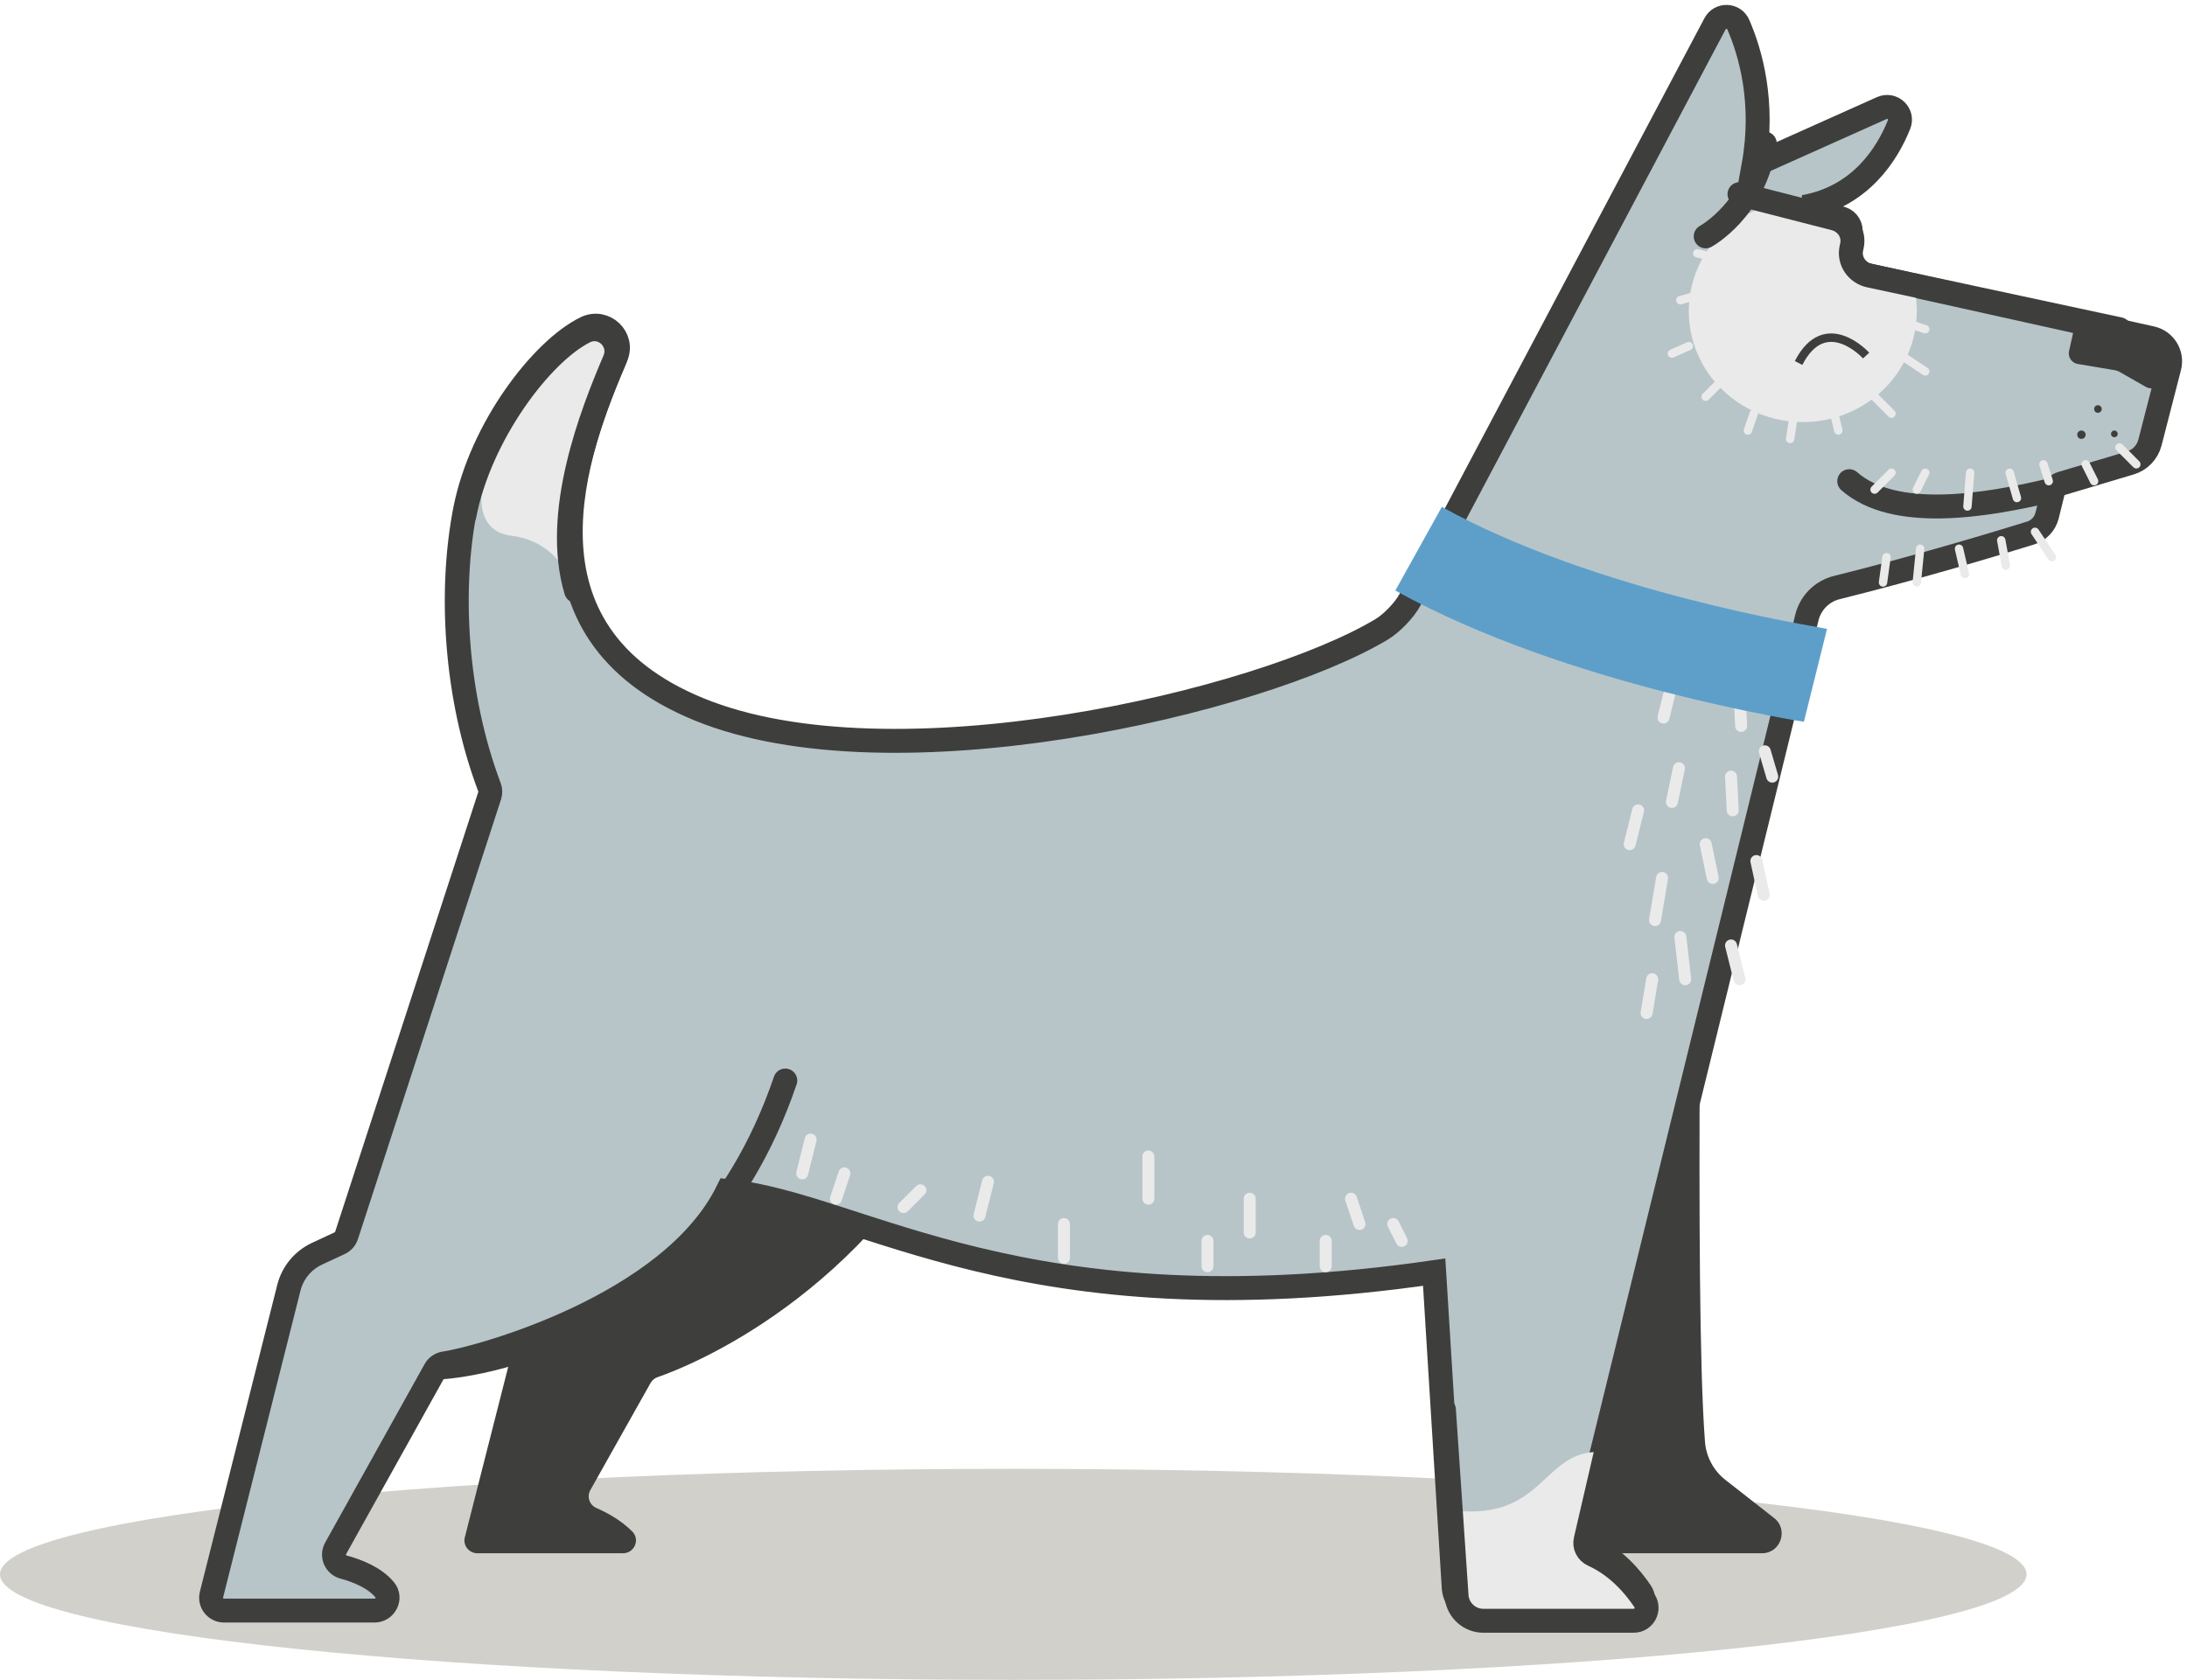 
<svg width="259px" height="199px" viewBox="0 0 259 199" version="1.1" xmlns="http://www.w3.org/2000/svg" xmlns:xlink="http://www.w3.org/1999/xlink">
    <!-- Generator: Sketch 51.2 (57519) - http://www.bohemiancoding.com/sketch -->
    <desc>Created with Sketch.</desc>
    <defs></defs>
    <g id="Page-1" stroke="none" stroke-width="1" fill="none" fill-rule="evenodd">
        <g id="05-Desktop-Flea-Tick-Worm-Age" transform="translate(-990, -600)">
            <g id="senior-dog" transform="translate(990, 602)">
                <g>
                    <path d="M240,184.5 C240,191.404 186.275,197 120,197 C53.725,197 -7.05769753e-13,191.404 -7.05769753e-13,184.5 C-7.05769753e-13,177.596 53.725,172 120,172 C186.275,172 240,177.596 240,184.5" id="Fill-1" fill="#D2D0CB"></path>
                    <path d="M201.176,90.351 C201.871,91.801 200.555,151.042 201.915,168.785 C202.052,170.57 202.931,172.21 204.336,173.312 L210.066,177.799 C211.853,179.145 210.904,182 208.671,182 L187,182 L190.471,88 L201.176,90.351 Z" id="Fill-3" fill="#3E3F3C"></path>
                    <path d="M80.217,110.048 L71.133,137.717 C71.001,138.116 70.708,138.444 70.324,138.622 L65.638,140.785 C65.221,140.978 64.912,141.346 64.8,141.788 L55.047,180.115 C54.803,181.072 55.535,182 56.532,182 L73.778,182 C75.13,182 75.83,180.383 74.883,179.429 C73.536,178.069 71.851,177.171 70.64,176.646 C69.809,176.286 69.471,175.305 69.911,174.522 L77.044,161.832 C77.225,161.51 77.515,161.264 77.867,161.142 C81.487,159.887 102.641,151.646 114.85,126.673 C115.214,125.928 114.892,125.026 114.141,124.66 L82.352,109.157 C81.514,108.749 80.506,109.169 80.217,110.048" id="Fill-5" fill="#3E3F3C"></path>
                    <path d="M254.611,50.428 L256.911,41.496 C257.307,39.959 256.349,38.399 254.796,38.055 L219.712,30.263 C218.895,30.081 218.376,29.277 218.549,28.458 L219.142,25.658 C219.305,24.886 218.851,24.117 218.097,23.885 L213.647,22.516 C220.366,21.309 223.515,16.205 224.904,12.742 C225.411,11.477 224.097,10.245 222.852,10.803 L207.667,17.605 C209.026,10.048 207.259,4.129 205.861,0.918 C205.348,-0.258 203.707,-0.317 203.106,0.815 L167.002,69.014 C166.35,70.248 164.832,71.83 163.633,72.549 C149.176,81.225 105.634,91.399 82.772,82.024 C60.281,72.8 68.091,51.468 72.953,40.256 C73.93,38.002 71.571,35.781 69.363,36.862 C64.198,39.392 56.995,48.703 55.094,58.329 C53.192,67.964 53.918,80.539 57.966,91.252 C58.087,91.574 58.098,91.927 57.991,92.254 L41.038,144.358 C40.908,144.759 40.615,145.09 40.231,145.268 L37.536,146.524 C35.88,147.296 34.66,148.771 34.213,150.54 L25.047,186.893 C24.804,187.856 25.533,188.79 26.529,188.79 L44.352,188.79 C45.613,188.79 46.368,187.321 45.571,186.343 C44.368,184.868 42.245,184.056 40.684,183.636 C39.723,183.378 39.263,182.293 39.746,181.425 L51.525,160.277 C51.758,159.86 52.172,159.577 52.646,159.509 C56.801,158.9 79.486,152.689 86.167,139.088 C102.158,140.728 120.887,155.805 169.845,148.701 L172.168,186.212 C172.363,187.804 173.718,189 175.325,189 L193.068,189 C194.299,189 195.013,187.63 194.327,186.609 C193.141,184.844 191.151,182.531 188.275,181.234 C187.598,180.929 187.223,180.198 187.4,179.478 L213.981,71.16 C214.41,69.413 215.77,68.041 217.519,67.606 C227.118,65.223 236.769,62.294 240.467,61.147 C241.444,60.844 242.19,60.053 242.434,59.06 L243.097,56.371 C243.227,55.845 243.625,55.428 244.143,55.274 L252.281,52.845 C253.429,52.503 254.312,51.586 254.611,50.428" id="Fill-7" fill="#B7C5C9"></path>
                    <path d="M254.611,50.428 L256.911,41.496 C257.307,39.959 256.349,38.399 254.796,38.055 L219.712,30.263 C218.895,30.081 218.376,29.277 218.549,28.458 L219.142,25.658 C219.305,24.886 218.851,24.117 218.097,23.885 L213.647,22.516 C220.366,21.309 223.515,16.205 224.904,12.742 C225.411,11.477 224.097,10.245 222.852,10.803 L207.667,17.605 C209.026,10.048 207.259,4.129 205.861,0.918 C205.348,-0.258 203.707,-0.317 203.106,0.815 L167.002,69.014 C166.35,70.248 164.832,71.83 163.633,72.549 C149.176,81.225 105.634,91.399 82.772,82.024 C60.281,72.8 68.091,51.468 72.953,40.256 C73.93,38.002 71.571,35.781 69.363,36.862 C64.198,39.392 56.995,48.703 55.094,58.329 C53.192,67.964 53.918,80.539 57.966,91.252 C58.087,91.574 58.098,91.927 57.991,92.254 L41.038,144.358 C40.908,144.759 40.615,145.09 40.231,145.268 L37.536,146.524 C35.88,147.296 34.66,148.771 34.213,150.54 L25.047,186.893 C24.804,187.856 25.533,188.79 26.529,188.79 L44.352,188.79 C45.613,188.79 46.368,187.321 45.571,186.343 C44.368,184.868 42.245,184.056 40.684,183.636 C39.723,183.378 39.263,182.293 39.746,181.425 L51.525,160.277 C51.758,159.86 52.172,159.577 52.646,159.509 C56.801,158.9 79.486,152.689 86.167,139.088 C102.158,140.728 120.887,155.805 169.845,148.701 L172.168,186.212 C172.363,187.804 173.718,189 175.325,189 L193.068,189 C194.299,189 195.013,187.63 194.327,186.609 C193.141,184.844 191.151,182.531 188.275,181.234 C187.598,180.929 187.223,180.198 187.4,179.478 L213.981,71.16 C214.41,69.413 215.77,68.041 217.519,67.606 C227.118,65.223 236.769,62.294 240.467,61.147 C241.444,60.844 242.19,60.053 242.434,59.06 L243.097,56.371 C243.227,55.845 243.625,55.428 244.143,55.274 L252.281,52.845 C253.429,52.503 254.312,51.586 254.611,50.428 Z" id="Stroke-9" stroke="#3E3F3C" stroke-width="2.835" stroke-linecap="round"></path>
                    <path d="M257,39.308 L245.61,37 L245.042,39.539 C244.852,40.262 245.324,40.993 246.063,41.118 L250.526,41.869 C250.673,41.895 250.815,41.944 250.945,42.019 L254.133,43.833 C254.858,44.245 255.778,43.862 255.994,43.057 L257,39.308 Z" id="Fill-11" fill="#3E3F3C"></path>
                    <path d="M248.902,46.451 C248.902,46.7 248.7,46.902 248.451,46.902 C248.202,46.902 248,46.7 248,46.451 C248,46.202 248.202,46 248.451,46 C248.7,46 248.902,46.202 248.902,46.451" id="Fill-13" fill="#3E3F3C"></path>
                    <path d="M210.775,22 C204.626,23.226 200,28.521 200,34.866 C200,42.12 206.044,48 213.5,48 C220.956,48 227,42.12 227,34.866 C227,33.624 226.823,32.422 226.492,31.283 L218.577,29.194 L219.381,24.933 L210.775,22 Z" id="Fill-15" fill="#EAEAEB"></path>
                    <path d="M246.996,49.498 C246.996,49.773 246.773,49.996 246.498,49.996 C246.223,49.996 246,49.773 246,49.498 C246,49.223 246.223,49 246.498,49 C246.773,49 246.996,49.223 246.996,49.498" id="Fill-17" fill="#3E3F3C"></path>
                    <path d="M250.797,49.399 C250.797,49.619 250.619,49.798 250.398,49.798 C250.178,49.798 250,49.619 250,49.399 C250,49.179 250.178,49 250.398,49 C250.619,49 250.797,49.179 250.797,49.399" id="Fill-19" fill="#3E3F3C"></path>
                    <path d="M221,40.12 C221,40.12 216.183,34.809 213,41" id="Stroke-21" stroke="#3E3F3C"></path>
                    <path d="M243,56.038 C234.93,57.974 224.31,59.664 219,55" id="Stroke-23" stroke="#3E3F3C" stroke-width="2.835" stroke-linecap="round"></path>
                    <g id="Group-28" transform="translate(201, 15)">
                        <path d="M8,5.68468883e-14 C6.825,7.85 1,11 1,11" id="Fill-25" fill="#B7C5C9"></path>
                        <path d="M8,5.68468883e-14 C6.825,7.85 1,11 1,11" id="Stroke-27" stroke="#3E3F3C" stroke-width="2.835" stroke-linecap="round"></path>
                    </g>
                    <path d="M52,160 C52,160 81.845,158.738 93,126" id="Stroke-29" stroke="#3E3F3C" stroke-width="2.835" stroke-linecap="round"></path>
                    <path d="M251,37 L221.408,30.65 C219.892,30.324 218.931,28.882 219.251,27.416 L219.319,27.107 C219.632,25.68 218.73,24.265 217.267,23.89 L206,21" id="Stroke-31" stroke="#3E3F3C" stroke-width="2.835" stroke-linecap="round"></path>
                    <path d="M223.414,64 L223,67" id="Stroke-33" stroke="#EAEAEB" stroke-width="0.992" stroke-linecap="round"></path>
                    <path d="M227.4,63 L227,67" id="Stroke-35" stroke="#EAEAEB" stroke-width="0.992" stroke-linecap="round"></path>
                    <path d="M232,63 L232.698,66" id="Stroke-37" stroke="#EAEAEB" stroke-width="0.992" stroke-linecap="round"></path>
                    <path d="M237,62 L237.548,65" id="Stroke-39" stroke="#EAEAEB" stroke-width="0.992" stroke-linecap="round"></path>
                    <path d="M241,61 L243,64" id="Stroke-41" stroke="#EAEAEB" stroke-width="0.992" stroke-linecap="round"></path>
                    <path d="M228,54 L227,56" id="Stroke-43" stroke="#EAEAEB" stroke-width="0.992" stroke-linecap="round"></path>
                    <path d="M233.312,54 L233,58" id="Stroke-45" stroke="#EAEAEB" stroke-width="0.992" stroke-linecap="round"></path>
                    <path d="M238,54 L238.86,57" id="Stroke-47" stroke="#EAEAEB" stroke-width="0.992" stroke-linecap="round"></path>
                    <path d="M242,53 L242.625,55" id="Stroke-49" stroke="#EAEAEB" stroke-width="0.992" stroke-linecap="round"></path>
                    <path d="M224,54 L222,56" id="Stroke-51" stroke="#EAEAEB" stroke-width="0.992" stroke-linecap="round"></path>
                    <path d="M247,53 L248,55" id="Stroke-53" stroke="#EAEAEB" stroke-width="0.992" stroke-linecap="round"></path>
                    <path d="M251,51 L253,53" id="Stroke-55" stroke="#EAEAEB" stroke-width="0.992" stroke-linecap="round"></path>
                    <path d="M205,90 L205.2,94" id="Stroke-57" stroke="#EAEAEB" stroke-width="1.417" stroke-linecap="round"></path>
                    <path d="M206,80 L206.2,84" id="Stroke-59" stroke="#EAEAEB" stroke-width="1.417" stroke-linecap="round"></path>
                    <path d="M202,98 L202.833,102" id="Stroke-61" stroke="#EAEAEB" stroke-width="1.417" stroke-linecap="round"></path>
                    <path d="M199,109 L199.571,114" id="Stroke-63" stroke="#EAEAEB" stroke-width="1.417" stroke-linecap="round"></path>
                    <path d="M196.833,102 L196,107" id="Stroke-65" stroke="#EAEAEB" stroke-width="1.417" stroke-linecap="round"></path>
                    <path d="M198.833,89 L198,93" id="Stroke-67" stroke="#EAEAEB" stroke-width="1.417" stroke-linecap="round"></path>
                    <path d="M209,87 L209.881,90" id="Stroke-69" stroke="#EAEAEB" stroke-width="1.417" stroke-linecap="round"></path>
                    <path d="M195.667,114 L195,118" id="Stroke-71" stroke="#EAEAEB" stroke-width="1.417" stroke-linecap="round"></path>
                    <path d="M198,79 L197,83" id="Stroke-73" stroke="#EAEAEB" stroke-width="1.417" stroke-linecap="round"></path>
                    <path d="M194,94 L193,98" id="Stroke-75" stroke="#EAEAEB" stroke-width="1.417" stroke-linecap="round"></path>
                    <path d="M208,100 L208.876,104" id="Stroke-77" stroke="#EAEAEB" stroke-width="1.417" stroke-linecap="round"></path>
                    <path d="M205,110 L206,114" id="Stroke-79" stroke="#EAEAEB" stroke-width="1.417" stroke-linecap="round"></path>
                    <path d="M168,63 C187.315,73.734 214.467,77.867 215,78" id="Stroke-81" stroke="#5E9FCA" stroke-width="11.339"></path>
                    <path d="M165,143 L166,145" id="Stroke-83" stroke="#EAEAEB" stroke-width="1.417" stroke-linecap="round"></path>
                    <path d="M157,145 L157,148" id="Stroke-85" stroke="#EAEAEB" stroke-width="1.417" stroke-linecap="round"></path>
                    <path d="M143,145 L143,148" id="Stroke-87" stroke="#EAEAEB" stroke-width="1.417" stroke-linecap="round"></path>
                    <path d="M126,143 L126,147" id="Stroke-89" stroke="#EAEAEB" stroke-width="1.417" stroke-linecap="round"></path>
                    <path d="M148,140 L148,144" id="Stroke-91" stroke="#EAEAEB" stroke-width="1.417" stroke-linecap="round"></path>
                    <path d="M160,140 L161,143" id="Stroke-93" stroke="#EAEAEB" stroke-width="1.417" stroke-linecap="round"></path>
                    <path d="M117,138 L116,142" id="Stroke-95" stroke="#EAEAEB" stroke-width="1.417" stroke-linecap="round"></path>
                    <path d="M96,133 L95,137" id="Stroke-97" stroke="#EAEAEB" stroke-width="1.417" stroke-linecap="round"></path>
                    <path d="M109,139 L107,141" id="Stroke-99" stroke="#EAEAEB" stroke-width="1.417" stroke-linecap="round"></path>
                    <path d="M100,137 L99,140" id="Stroke-101" stroke="#EAEAEB" stroke-width="1.417" stroke-linecap="round"></path>
                    <path d="M136,135 L136,140" id="Stroke-103" stroke="#EAEAEB" stroke-width="1.417" stroke-linecap="round"></path>
                    <path d="M200,39 L198,39.889" id="Stroke-105" stroke="#EAEAEB" stroke-width="0.992" stroke-linecap="round"></path>
                    <path d="M204,43 L202,45" id="Stroke-107" stroke="#EAEAEB" stroke-width="0.992" stroke-linecap="round"></path>
                    <path d="M207.687,47 L207,49" id="Stroke-109" stroke="#EAEAEB" stroke-width="0.992" stroke-linecap="round"></path>
                    <path d="M212.312,48 L212,50" id="Stroke-111" stroke="#EAEAEB" stroke-width="0.992" stroke-linecap="round"></path>
                    <path d="M217,46 L217.703,49" id="Stroke-113" stroke="#EAEAEB" stroke-width="0.992" stroke-linecap="round"></path>
                    <path d="M221,44 L224,47" id="Stroke-115" stroke="#EAEAEB" stroke-width="0.992" stroke-linecap="round"></path>
                    <path d="M225,40 L228,42" id="Stroke-117" stroke="#EAEAEB" stroke-width="0.992" stroke-linecap="round"></path>
                    <path d="M225,36 L228,37" id="Stroke-119" stroke="#EAEAEB" stroke-width="0.992" stroke-linecap="round"></path>
                    <path d="M201,33 L199,33.562" id="Stroke-121" stroke="#EAEAEB" stroke-width="0.992" stroke-linecap="round"></path>
                    <path d="M203,28.5 L201,28" id="Stroke-123" stroke="#EAEAEB" stroke-width="0.992" stroke-linecap="round"></path>
                    <path d="M67.126,66 C66.467,56.82 70.032,47.022 72.772,40.69 C73.752,38.427 71.387,36.197 69.174,37.283 C63.999,39.823 58.683,48.05 57.213,55.133 C57.213,55.133 55.731,60.895 60.588,61.472 C65.495,62.054 67.126,66 67.126,66" id="Fill-125" fill="#EAEAEB"></path>
                    <path d="M189.854,170.025 C182.446,169.462 183.083,178.776 171,176.775 L172.01,186.694 C172.143,188.002 173.269,189 174.613,189 L192.715,189 C194.529,189 195.614,187.034 194.626,185.544 C193.484,183.824 191.353,181.901 187.383,180.89 L189.854,170.025 Z" id="Fill-127" fill="#EAEAEB"></path>
                    <path d="M68.229,68 C65.467,58.811 70.057,47.036 72.776,40.671 C73.738,38.42 71.416,36.201 69.242,37.282 C64.157,39.809 56.872,49.413 55,59.031" id="Stroke-129" stroke="#3E3F3C" stroke-width="2.835" stroke-linecap="round"></path>
                    <path d="M171,165 L172.507,187.195 C172.703,188.796 174.061,190 175.673,190 L193.469,190 C194.705,190 195.42,188.622 194.732,187.595 C193.543,185.819 191.547,183.492 188.662,182.187 C187.983,181.88 187.607,181.146 187.784,180.42 L190.541,168.523" id="Stroke-131" stroke="#3E3F3C" stroke-width="2.835" stroke-linecap="round"></path>
                </g>
            </g>
        </g>
    </g>
</svg>